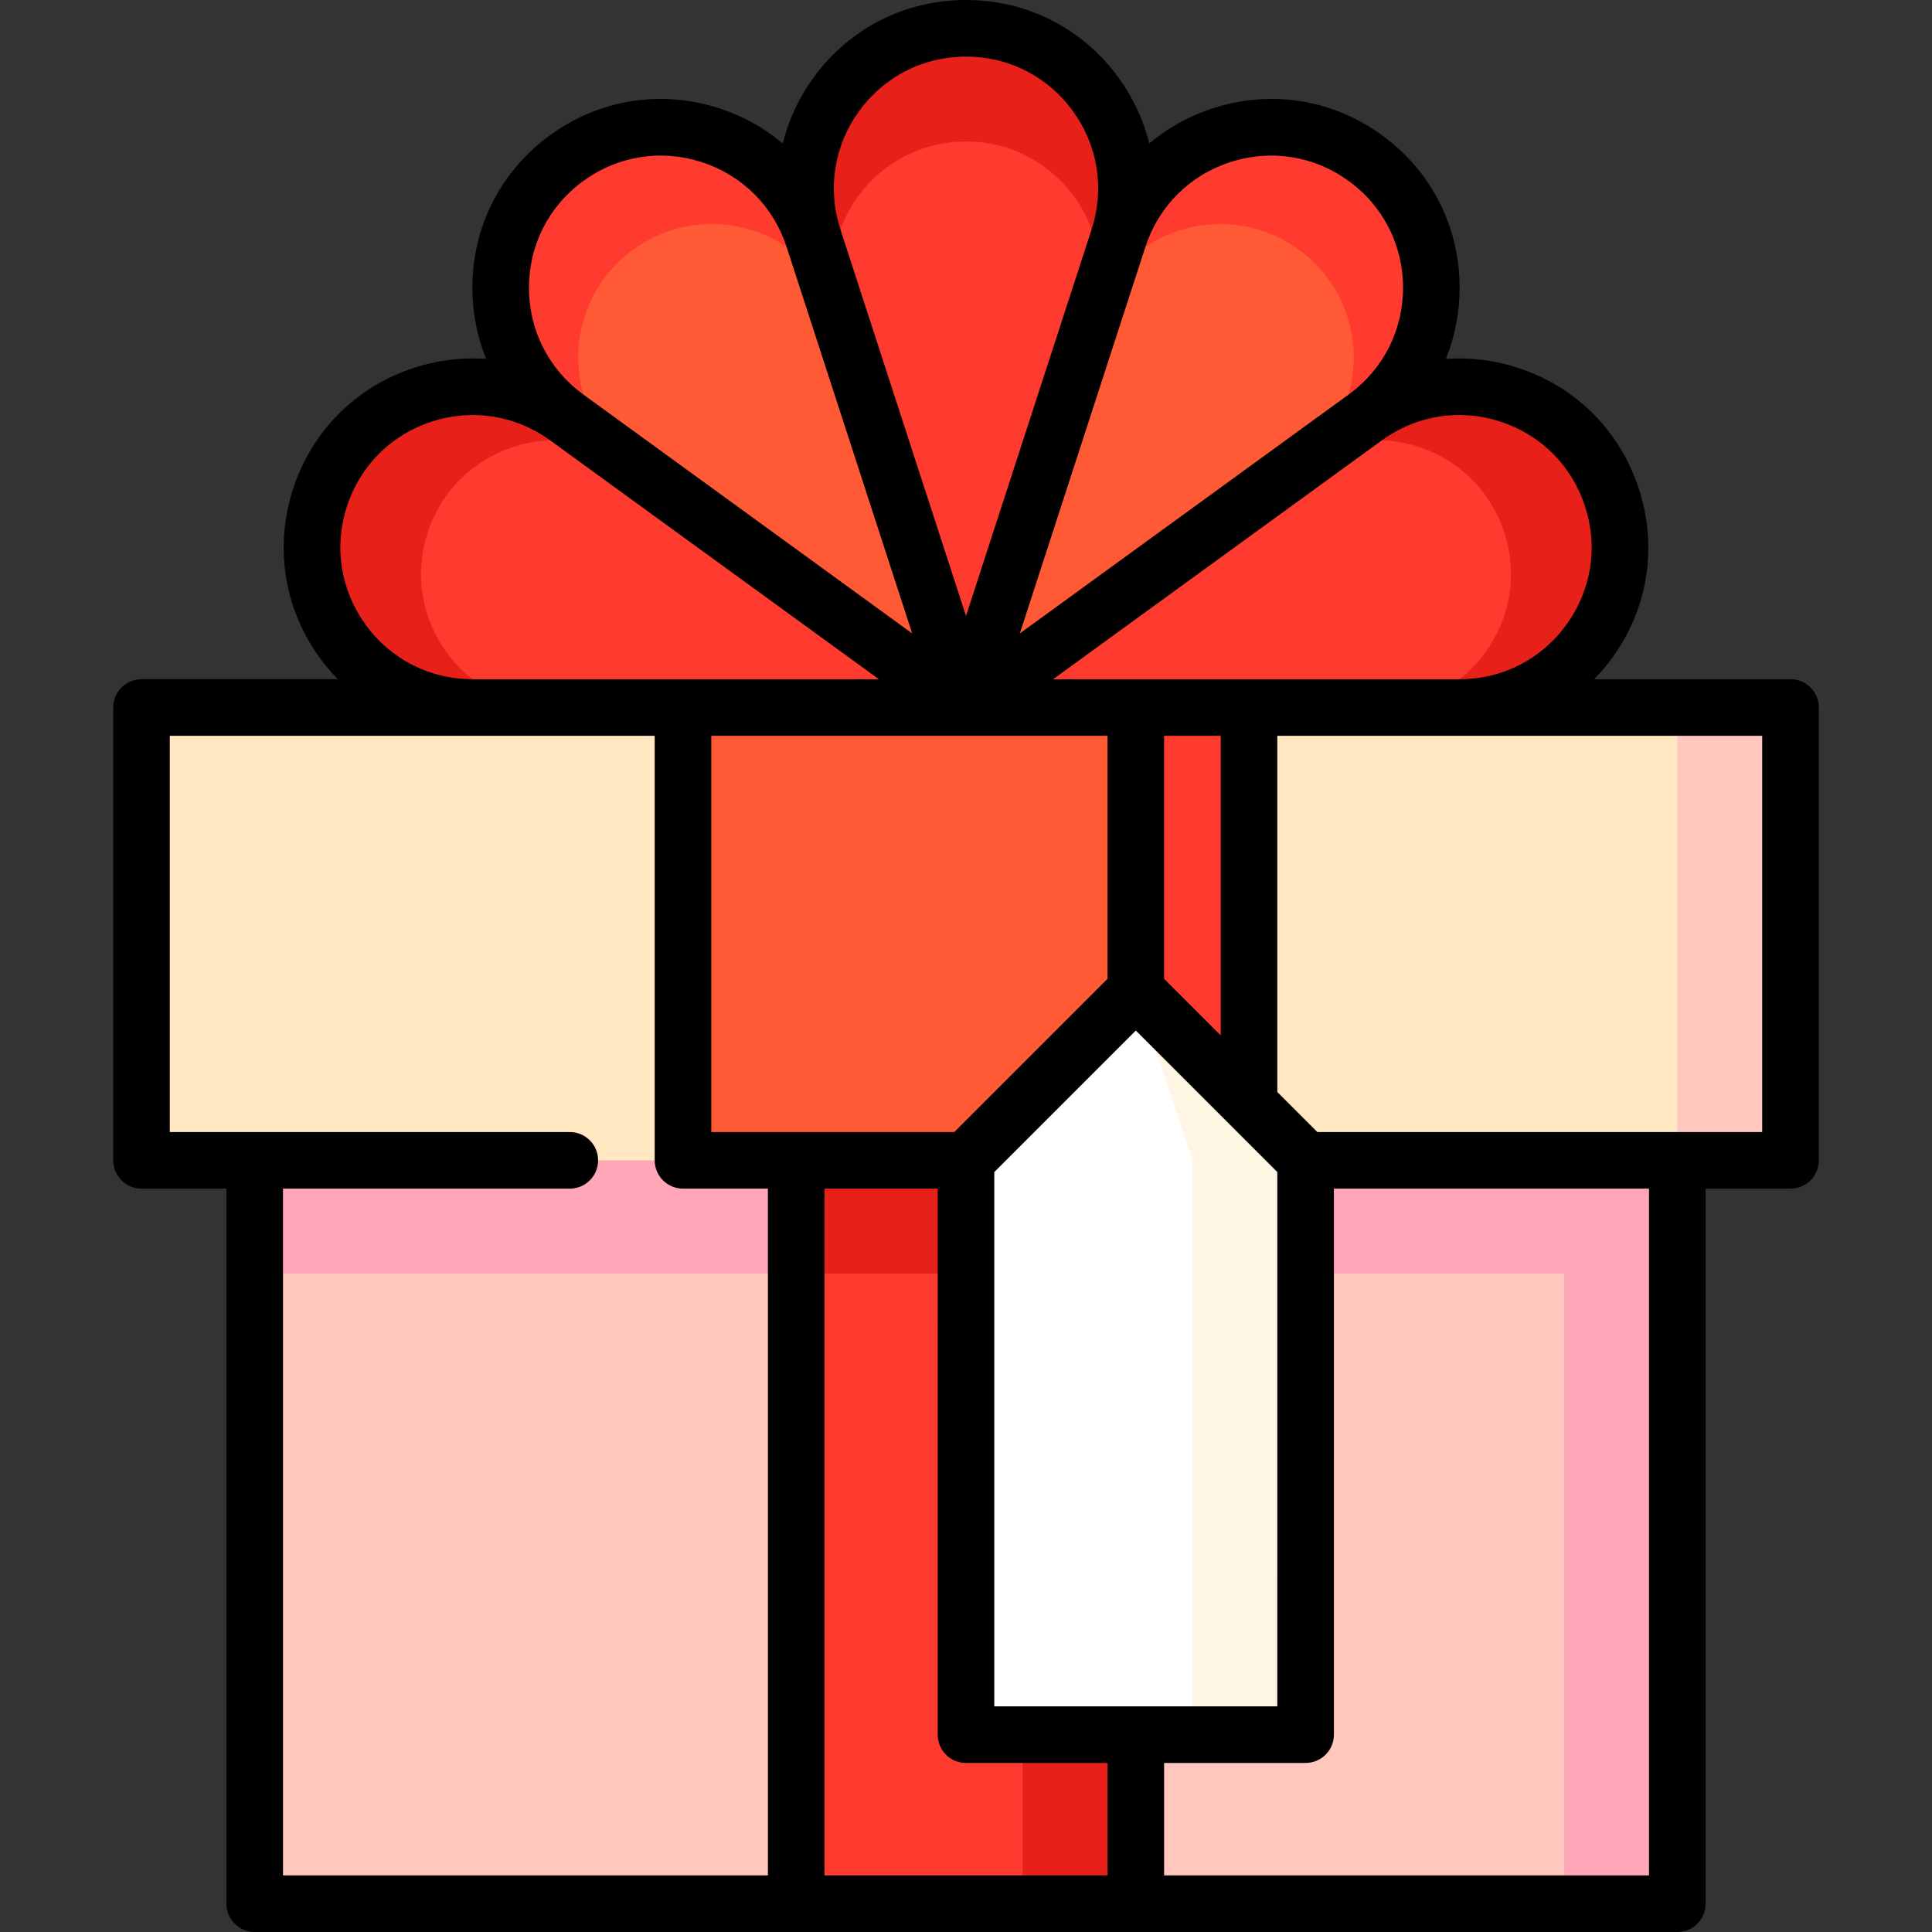 <?xml version="1.0" encoding="UTF-8"?> <svg xmlns="http://www.w3.org/2000/svg" id="Capa_1" height="512" viewBox="0 0 512 512" width="512"><rect x="0" y="0" width="512" height="512" fill="#333333" stroke="none"/> <g> <path d="m427.19 131.877c-8.921-27.455-42.034-38.214-65.389-21.246l-105.801 12.811v94.058l130.778-30c28.867 0 49.333-28.168 40.412-55.623z" fill="#e8201a"></path> <path d="m344.168 123.442h-88.168v94.058l108.981-30c24.056 0 41.111-23.473 33.677-46.352-7.434-22.88-35.028-31.846-54.49-17.706z" fill="#ff3a2f"></path> <path d="m361.801 41.877c-23.354-16.968-56.468-6.209-65.389 21.246l-91.928 86.948 139.684-26.629 17.634-12.811c23.354-16.968 23.354-51.786-.001-68.754z" fill="#ff3a2f"></path> <path d="m289.677 83.852-85.193 66.219 51.516 37.429 88.168-64.058c19.462-14.14 19.462-43.155 0-57.295s-47.057-5.174-54.491 17.705z" fill="#ff5a35"></path> <path d="m256 7.5c-28.868 0-49.333 28.168-40.412 55.623l-23.265 124.377 97.354-103.647 6.735-20.729c8.921-27.456-11.544-55.624-40.412-55.624z" fill="#e8201a"></path> <path d="m222.323 83.852-30 103.647h63.677l33.677-103.647c7.434-22.879-9.62-46.352-33.677-46.352s-41.111 23.473-33.677 46.352z" fill="#ff3a2f"></path> <path d="m150.199 41.877c-23.354 16.968-23.355 51.786 0 68.754l54.285 114.298 17.839-141.076-6.735-20.729c-8.921-27.456-42.035-38.215-65.389-21.247z" fill="#ff3a2f"></path> <path d="m167.832 123.442 36.652 101.486 51.516-37.428-33.677-103.648c-7.434-22.879-35.028-31.845-54.491-17.705-19.462 14.14-19.462 43.155 0 57.295z" fill="#ff5a35"></path> <path d="m84.81 131.877c-8.921 27.455 11.545 55.623 40.412 55.623l111.1 60.561-68.49-124.618-17.633-12.812c-23.355-16.968-56.468-6.209-65.389 21.246z" fill="#e8201a"></path> <path d="m147.019 187.5 89.304 60.561 19.677-60.561-88.168-64.058c-19.462-14.14-47.057-5.174-54.491 17.705-7.433 22.879 9.621 46.353 33.678 46.353z" fill="#ff3a2f"></path> <path d="m67.5 277.5v60l347 167h30v-227z" fill="#ffa6b8"></path> <path d="m67.5 337.5v167h143.5l45-30 45 30h113.5v-167z" fill="#ffc7bd"></path> <path d="m211 277.5v60l60 167h30v-227z" fill="#e8201a"></path> <path d="m211 337.5h60v167h-60z" fill="#ff3a2f"></path> <path d="m474.5 307.5h-30l-45-60 45-60h30z" fill="#ffc7bd"></path> <path d="m444.5 307.5h-113.5l-75-30-75 30h-143.5v-120h143.5l75 30 75-30h113.5z" fill="#ffe8c2"></path> <path d="m331 307.5h-30l-45-60 45-60h30z" fill="#ff3a2f"></path> <path d="m181 187.5h120v120h-120z" fill="#ff5a35"></path> <path d="m301 262.5 14.997 197.202h30l.003-152.202z" fill="#fff5e5"></path> <path d="m301 262.5-45 45-.003 152.202h60l.003-152.202z" fill="#fff"></path> <path d="m474.5 180h-52.025c1.691-1.739 3.287-3.599 4.746-5.607 9.516-13.096 12.104-29.438 7.101-44.833-5.002-15.396-16.7-27.095-32.096-32.097-6.293-2.044-12.74-2.8-19.061-2.354 2.377-5.874 3.651-12.239 3.651-18.854 0-16.188-7.512-30.93-20.608-40.444-13.095-9.515-29.436-12.104-44.832-7.102-6.292 2.044-11.952 5.223-16.804 9.299-1.53-6.15-4.24-12.048-8.129-17.4-9.513-13.097-24.255-20.608-40.443-20.608s-30.93 7.511-40.444 20.607c-3.889 5.352-6.599 11.25-8.129 17.4-4.852-4.076-10.512-7.255-16.804-9.299-15.397-5.002-31.736-2.414-44.832 7.101-13.097 9.515-20.608 24.256-20.608 40.444 0 6.615 1.274 12.981 3.651 18.855-6.321-.446-12.769.309-19.061 2.354-15.396 5.002-27.095 16.701-32.097 32.097s-2.414 31.737 7.102 44.833c1.459 2.009 3.055 3.869 4.746 5.607h-52.024c-4.143 0-7.5 3.358-7.5 7.5v120c0 4.142 3.357 7.5 7.5 7.5h22.5v189.5c0 4.142 3.357 7.5 7.5 7.5h377c4.143 0 7.5-3.358 7.5-7.5v-189.499h22.5c4.143 0 7.5-3.358 7.5-7.5v-120c0-4.142-3.357-7.5-7.5-7.5zm-76.909-68.272c10.776 3.501 18.965 11.69 22.466 22.467s1.69 22.214-4.97 31.381-16.979 14.424-28.31 14.424h-107.695l87.127-63.301c9.172-6.662 20.607-8.471 31.382-4.971zm-209.091 83.272h105v64.393l-40.607 40.607h-64.393zm60 120-.003 144.702c0 1.989.79 3.896 2.196 5.303 1.407 1.407 3.314 2.197 5.304 2.197h37.503v29.798h-75v-182zm14.997 137.202.003-141.596 37.5-37.5 37.5 37.5-.003 141.596zm45.003-192.809v-64.393h15v79.393zm17.512-216.419c10.774-3.501 22.213-1.69 31.381 4.971 9.167 6.66 14.425 16.979 14.425 28.309s-5.258 21.649-14.425 28.31l-87.127 63.301 33.279-102.424c3.502-10.777 11.69-18.965 22.467-22.467zm-98.322-13.55c6.661-9.167 16.979-14.424 28.31-14.424s21.649 5.257 28.31 14.424c6.66 9.166 8.47 20.603 4.97 31.379-.001.003-33.28 102.427-33.28 102.427l-33.279-102.425c-3.501-10.776-1.691-22.214 4.969-31.381zm-87.507 46.83c0-11.331 5.258-21.649 14.425-28.31s20.607-8.472 31.381-4.97c10.776 3.501 18.964 11.689 22.466 22.464.001.003 33.28 102.427 33.28 102.427l-87.128-63.303c-9.168-6.659-14.424-16.978-14.424-28.308zm-43.27 89.322c-6.66-9.167-8.472-20.605-4.971-31.381 3.502-10.776 11.69-18.965 22.467-22.466 10.776-3.502 22.214-1.69 31.381 4.97l87.127 63.301h-107.694c-11.331 0-21.65-5.258-28.31-14.424zm-21.913 149.424h76c4.143 0 7.5-3.358 7.5-7.5s-3.357-7.5-7.5-7.5h-106v-105h128.5v112.5c0 4.142 3.357 7.5 7.5 7.5h22.5v182h-128.5zm362 182h-128.5v-29.798h37.497c4.142 0 7.5-3.358 7.5-7.5l.003-144.702h83.5zm30-197h-117.893l-10.607-10.607v-94.393h128.5z"></path> </g> </svg> 
